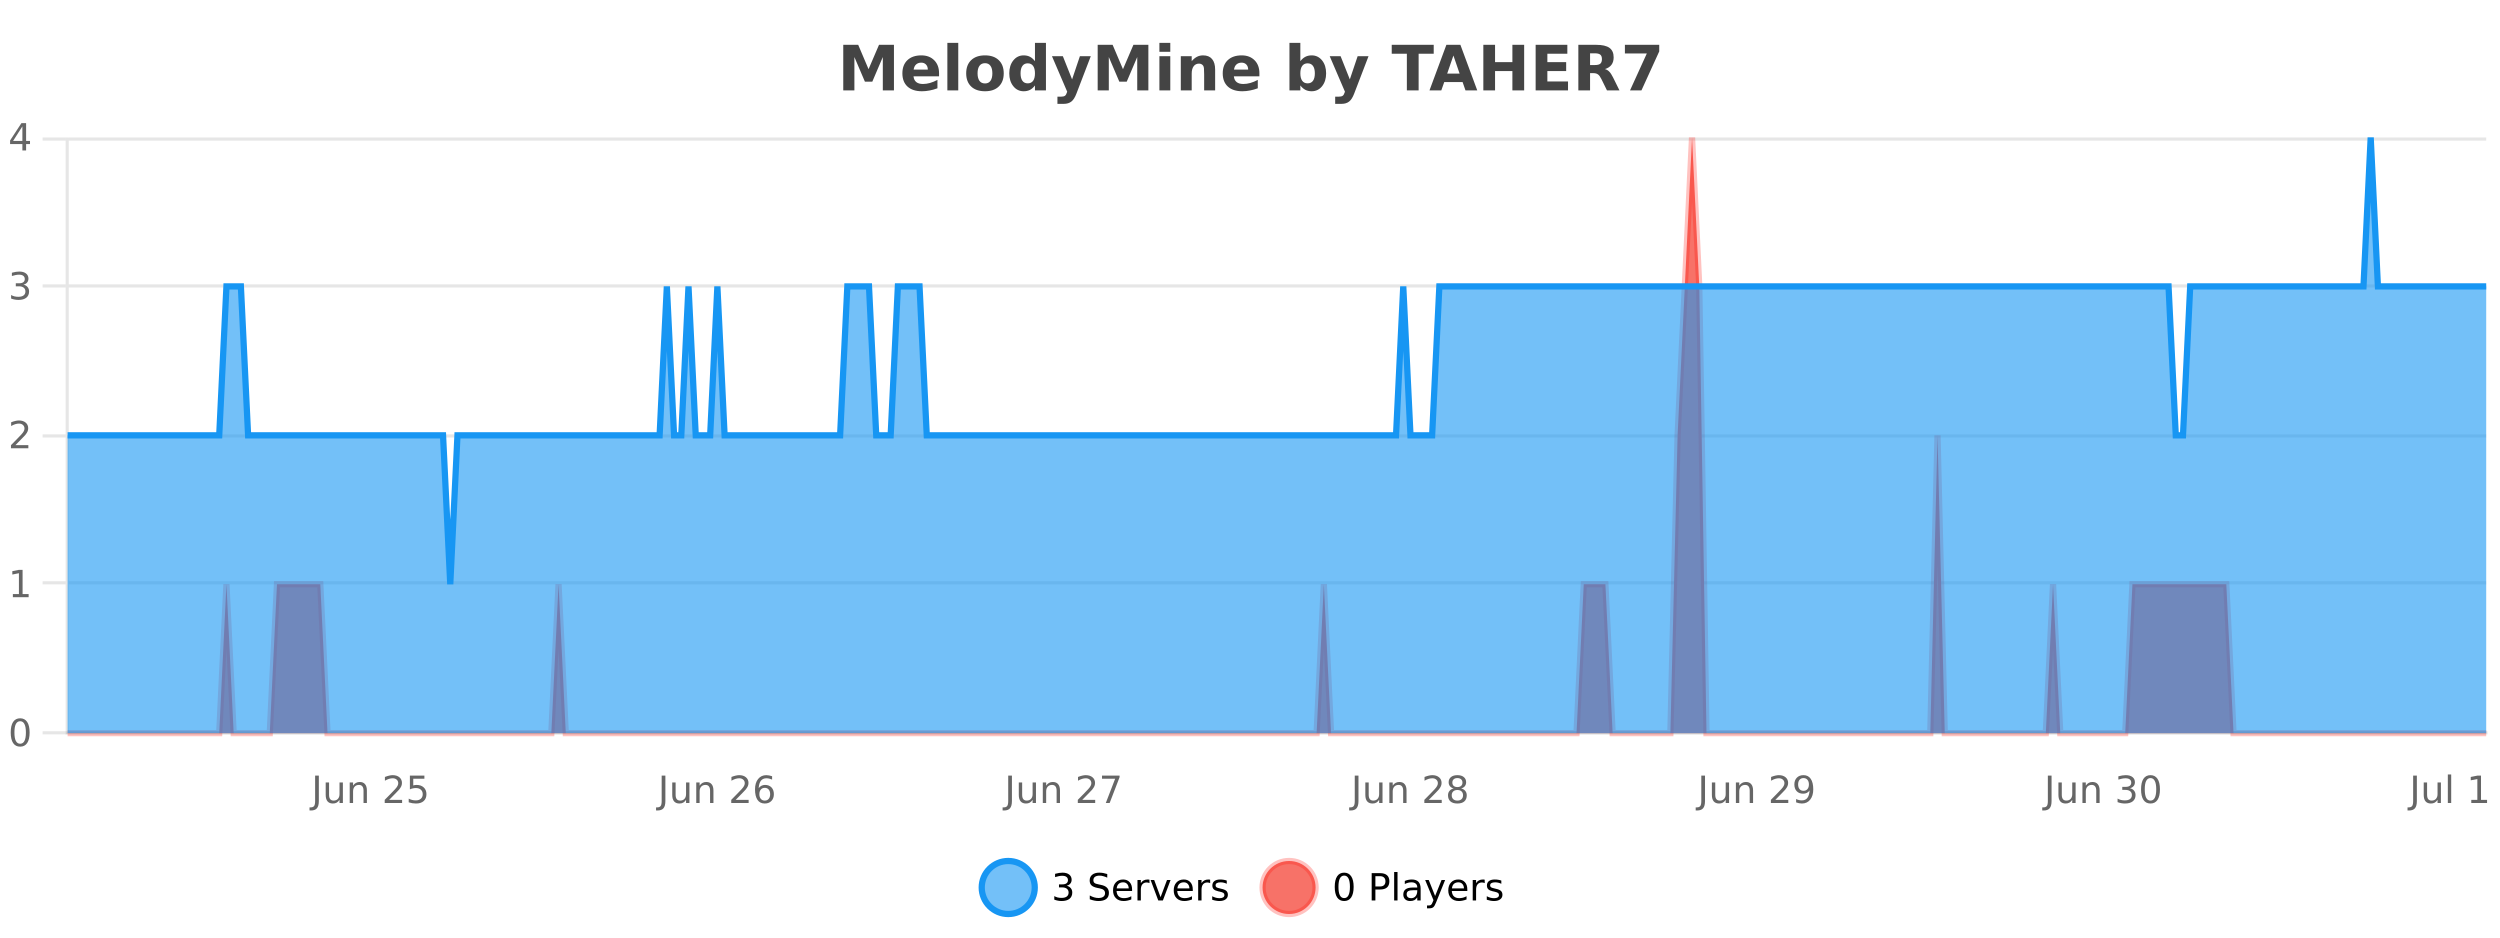 <?xml version="1.0" encoding="UTF-8"?>
<svg xmlns="http://www.w3.org/2000/svg" xmlns:xlink="http://www.w3.org/1999/xlink" width="800pt" height="300pt" viewBox="0 0 800 300" version="1.1">
<defs>
<clipPath id="clip1">
  <path d="M 285 263 L 360 263 L 360 300 L 285 300 Z M 285 263 "/>
</clipPath>
<clipPath id="clip2">
  <path d="M 375 263 L 450 263 L 450 300 L 375 300 Z M 375 263 "/>
</clipPath>
<clipPath id="clip3">
  <path d="M 21.633 44 L 795.586 44 L 795.586 234.602 L 21.633 234.602 Z M 21.633 44 "/>
</clipPath>
<clipPath id="clip4">
  <path d="M 20.633 43 L 796.586 43 L 796.586 235.602 L 20.633 235.602 Z M 20.633 43 "/>
</clipPath>
<clipPath id="clip5">
  <path d="M 21.633 44 L 795.586 44 L 795.586 234.602 L 21.633 234.602 Z M 21.633 44 "/>
</clipPath>
<clipPath id="clip6">
  <path d="M 20.633 43 L 796.586 43 L 796.586 216 L 20.633 216 Z M 20.633 43 "/>
</clipPath>
</defs>
<g id="surface1959246">
<rect x="0" y="0" width="800" height="300" style="fill:rgb(100%,100%,100%);fill-opacity:1;stroke:none;"/>
<path style="fill:none;stroke-width:1;stroke-linecap:butt;stroke-linejoin:miter;stroke:rgb(0%,0%,0%);stroke-opacity:0.098;stroke-miterlimit:10;" d="M 22 234.5 L 795.586 234.5 "/>
<path style="fill:none;stroke-width:1;stroke-linecap:butt;stroke-linejoin:miter;stroke:rgb(0%,0%,0%);stroke-opacity:0.098;stroke-miterlimit:10;" d="M 13.633 234.5 L 21 234.5 "/>
<path style="fill:none;stroke-width:1;stroke-linecap:butt;stroke-linejoin:miter;stroke:rgb(0%,0%,0%);stroke-opacity:0.098;stroke-miterlimit:10;" d="M 22 186.5 L 795.586 186.5 "/>
<path style="fill:none;stroke-width:1;stroke-linecap:butt;stroke-linejoin:miter;stroke:rgb(0%,0%,0%);stroke-opacity:0.098;stroke-miterlimit:10;" d="M 13.633 186.5 L 21 186.5 "/>
<path style="fill:none;stroke-width:1;stroke-linecap:butt;stroke-linejoin:miter;stroke:rgb(0%,0%,0%);stroke-opacity:0.098;stroke-miterlimit:10;" d="M 22 139.5 L 795.586 139.5 "/>
<path style="fill:none;stroke-width:1;stroke-linecap:butt;stroke-linejoin:miter;stroke:rgb(0%,0%,0%);stroke-opacity:0.098;stroke-miterlimit:10;" d="M 13.633 139.5 L 21 139.5 "/>
<path style="fill:none;stroke-width:1;stroke-linecap:butt;stroke-linejoin:miter;stroke:rgb(0%,0%,0%);stroke-opacity:0.098;stroke-miterlimit:10;" d="M 22 91.5 L 795.586 91.5 "/>
<path style="fill:none;stroke-width:1;stroke-linecap:butt;stroke-linejoin:miter;stroke:rgb(0%,0%,0%);stroke-opacity:0.098;stroke-miterlimit:10;" d="M 13.633 91.5 L 21 91.5 "/>
<path style="fill:none;stroke-width:1;stroke-linecap:butt;stroke-linejoin:miter;stroke:rgb(0%,0%,0%);stroke-opacity:0.098;stroke-miterlimit:10;" d="M 22 44.5 L 795.586 44.5 "/>
<path style="fill:none;stroke-width:1;stroke-linecap:butt;stroke-linejoin:miter;stroke:rgb(0%,0%,0%);stroke-opacity:0.098;stroke-miterlimit:10;" d="M 13.633 44.5 L 21 44.5 "/>
<path style=" stroke:none;fill-rule:nonzero;fill:rgb(9.02%,58.824%,95.294%);fill-opacity:0.6;" d="M 331.121 284 C 331.121 288.688 327.324 292.484 322.637 292.484 C 317.953 292.484 314.152 288.688 314.152 284 C 314.152 279.312 317.953 275.516 322.637 275.516 C 327.324 275.516 331.121 279.312 331.121 284 Z M 331.121 284 "/>
<g clip-path="url(#clip1)" clip-rule="nonzero">
<path style="fill:none;stroke-width:2;stroke-linecap:butt;stroke-linejoin:miter;stroke:rgb(9.02%,58.824%,95.294%);stroke-opacity:1;stroke-miterlimit:10;" d="M 331.121 284 C 331.121 288.688 327.324 292.484 322.637 292.484 C 317.953 292.484 314.152 288.688 314.152 284 C 314.152 279.312 317.953 275.516 322.637 275.516 C 327.324 275.516 331.121 279.312 331.121 284 Z M 331.121 284 "/>
</g>
<path style=" stroke:none;fill-rule:nonzero;fill:rgb(0%,0%,0%);fill-opacity:1;" d="M 341.328 283.438 C 341.891 283.562 342.328 283.82 342.641 284.203 C 342.961 284.578 343.125 285.047 343.125 285.609 C 343.125 286.477 342.828 287.148 342.234 287.625 C 341.641 288.094 340.797 288.328 339.703 288.328 C 339.336 288.328 338.957 288.289 338.562 288.219 C 338.176 288.148 337.781 288.039 337.375 287.891 L 337.375 286.75 C 337.695 286.938 338.051 287.086 338.438 287.188 C 338.832 287.281 339.242 287.328 339.672 287.328 C 340.41 287.328 340.973 287.184 341.359 286.891 C 341.754 286.602 341.953 286.172 341.953 285.609 C 341.953 285.102 341.77 284.699 341.406 284.406 C 341.039 284.117 340.539 283.969 339.906 283.969 L 338.875 283.969 L 338.875 283 L 339.953 283 C 340.523 283 340.969 282.887 341.281 282.656 C 341.594 282.418 341.75 282.078 341.75 281.641 C 341.75 281.195 341.586 280.852 341.266 280.609 C 340.953 280.371 340.5 280.25 339.906 280.25 C 339.57 280.25 339.219 280.289 338.844 280.359 C 338.477 280.422 338.07 280.527 337.625 280.672 L 337.625 279.625 C 338.082 279.5 338.504 279.406 338.891 279.344 C 339.285 279.281 339.656 279.25 340 279.25 C 340.906 279.25 341.617 279.453 342.141 279.859 C 342.66 280.266 342.922 280.82 342.922 281.516 C 342.922 282.008 342.781 282.418 342.5 282.75 C 342.227 283.086 341.836 283.312 341.328 283.438 Z M 354.32 279.688 L 354.32 280.844 C 353.871 280.637 353.445 280.48 353.039 280.375 C 352.641 280.262 352.262 280.203 351.898 280.203 C 351.25 280.203 350.75 280.328 350.398 280.578 C 350.055 280.828 349.883 281.188 349.883 281.656 C 349.883 282.043 349.996 282.336 350.227 282.531 C 350.453 282.73 350.898 282.887 351.555 283 L 352.258 283.156 C 353.141 283.324 353.793 283.621 354.211 284.047 C 354.637 284.465 354.852 285.027 354.852 285.734 C 354.852 286.59 354.562 287.234 353.992 287.672 C 353.43 288.109 352.594 288.328 351.492 288.328 C 351.086 288.328 350.648 288.281 350.18 288.188 C 349.711 288.094 349.227 287.953 348.727 287.766 L 348.727 286.547 C 349.203 286.82 349.672 287.023 350.133 287.156 C 350.602 287.293 351.055 287.359 351.492 287.359 C 352.168 287.359 352.688 287.23 353.055 286.969 C 353.43 286.699 353.617 286.32 353.617 285.828 C 353.617 285.402 353.48 285.07 353.211 284.828 C 352.949 284.578 352.516 284.398 351.914 284.281 L 351.195 284.141 C 350.309 283.965 349.668 283.688 349.273 283.312 C 348.887 282.938 348.695 282.418 348.695 281.75 C 348.695 280.969 348.965 280.359 349.508 279.922 C 350.047 279.477 350.797 279.25 351.758 279.25 C 352.172 279.25 352.59 279.289 353.008 279.359 C 353.434 279.434 353.871 279.543 354.32 279.688 Z M 362.266 284.609 L 362.266 285.125 L 357.297 285.125 C 357.348 285.875 357.57 286.445 357.969 286.828 C 358.375 287.215 358.93 287.406 359.641 287.406 C 360.055 287.406 360.457 287.359 360.844 287.266 C 361.238 287.164 361.629 287.008 362.016 286.797 L 362.016 287.828 C 361.617 287.984 361.219 288.105 360.812 288.188 C 360.406 288.281 359.992 288.328 359.578 288.328 C 358.535 288.328 357.707 288.027 357.094 287.422 C 356.477 286.809 356.172 285.98 356.172 284.938 C 356.172 283.867 356.461 283.016 357.047 282.391 C 357.629 281.758 358.41 281.438 359.391 281.438 C 360.273 281.438 360.973 281.727 361.484 282.297 C 362.004 282.859 362.266 283.633 362.266 284.609 Z M 361.188 284.281 C 361.176 283.699 361.008 283.23 360.688 282.875 C 360.363 282.523 359.938 282.344 359.406 282.344 C 358.801 282.344 358.316 282.516 357.953 282.859 C 357.598 283.203 357.395 283.684 357.344 284.297 Z M 367.836 282.594 C 367.711 282.531 367.574 282.484 367.43 282.453 C 367.293 282.414 367.137 282.391 366.961 282.391 C 366.355 282.391 365.887 282.59 365.555 282.984 C 365.23 283.383 365.07 283.953 365.07 284.703 L 365.07 288.156 L 363.992 288.156 L 363.992 281.594 L 365.07 281.594 L 365.07 282.609 C 365.297 282.215 365.594 281.922 365.961 281.734 C 366.324 281.539 366.766 281.438 367.289 281.438 C 367.359 281.438 367.438 281.445 367.523 281.453 C 367.617 281.465 367.715 281.48 367.82 281.5 Z M 368.195 281.594 L 369.336 281.594 L 371.383 287.094 L 373.445 281.594 L 374.586 281.594 L 372.117 288.156 L 370.648 288.156 Z M 381.688 284.609 L 381.688 285.125 L 376.719 285.125 C 376.77 285.875 376.992 286.445 377.391 286.828 C 377.797 287.215 378.352 287.406 379.062 287.406 C 379.477 287.406 379.879 287.359 380.266 287.266 C 380.66 287.164 381.051 287.008 381.438 286.797 L 381.438 287.828 C 381.039 287.984 380.641 288.105 380.234 288.188 C 379.828 288.281 379.414 288.328 379 288.328 C 377.957 288.328 377.129 288.027 376.516 287.422 C 375.898 286.809 375.594 285.98 375.594 284.938 C 375.594 283.867 375.883 283.016 376.469 282.391 C 377.051 281.758 377.832 281.438 378.812 281.438 C 379.695 281.438 380.395 281.727 380.906 282.297 C 381.426 282.859 381.688 283.633 381.688 284.609 Z M 380.609 284.281 C 380.598 283.699 380.43 283.23 380.109 282.875 C 379.785 282.523 379.359 282.344 378.828 282.344 C 378.223 282.344 377.738 282.516 377.375 282.859 C 377.02 283.203 376.816 283.684 376.766 284.297 Z M 387.258 282.594 C 387.133 282.531 386.996 282.484 386.852 282.453 C 386.715 282.414 386.559 282.391 386.383 282.391 C 385.777 282.391 385.309 282.59 384.977 282.984 C 384.652 283.383 384.492 283.953 384.492 284.703 L 384.492 288.156 L 383.414 288.156 L 383.414 281.594 L 384.492 281.594 L 384.492 282.609 C 384.719 282.215 385.016 281.922 385.383 281.734 C 385.746 281.539 386.188 281.438 386.711 281.438 C 386.781 281.438 386.859 281.445 386.945 281.453 C 387.039 281.465 387.137 281.48 387.242 281.5 Z M 392.562 281.781 L 392.562 282.812 C 392.258 282.656 391.941 282.543 391.609 282.469 C 391.285 282.387 390.945 282.344 390.594 282.344 C 390.062 282.344 389.66 282.43 389.391 282.594 C 389.117 282.75 388.984 282.996 388.984 283.328 C 388.984 283.578 389.078 283.777 389.266 283.922 C 389.461 284.059 389.852 284.188 390.438 284.312 L 390.797 284.406 C 391.566 284.562 392.113 284.793 392.438 285.094 C 392.758 285.398 392.922 285.812 392.922 286.344 C 392.922 286.961 392.676 287.445 392.188 287.797 C 391.707 288.152 391.047 288.328 390.203 288.328 C 389.848 288.328 389.477 288.289 389.094 288.219 C 388.719 288.156 388.32 288.059 387.906 287.922 L 387.906 286.797 C 388.301 287.008 388.691 287.164 389.078 287.266 C 389.461 287.371 389.848 287.422 390.234 287.422 C 390.734 287.422 391.117 287.34 391.391 287.172 C 391.672 286.996 391.812 286.746 391.812 286.422 C 391.812 286.133 391.711 285.906 391.516 285.75 C 391.316 285.594 390.883 285.445 390.219 285.297 L 389.844 285.219 C 389.176 285.074 388.691 284.855 388.391 284.562 C 388.098 284.273 387.953 283.875 387.953 283.375 C 387.953 282.75 388.172 282.273 388.609 281.938 C 389.047 281.605 389.664 281.438 390.469 281.438 C 390.863 281.438 391.238 281.469 391.594 281.531 C 391.945 281.586 392.27 281.668 392.562 281.781 Z M 332.637 277.016 "/>
<path style=" stroke:none;fill-rule:nonzero;fill:rgb(96.863%,44.706%,40.784%);fill-opacity:1;" d="M 420.988 284 C 420.988 288.688 417.191 292.484 412.504 292.484 C 407.82 292.484 404.02 288.688 404.02 284 C 404.02 279.312 407.82 275.516 412.504 275.516 C 417.191 275.516 420.988 279.312 420.988 284 Z M 420.988 284 "/>
<g clip-path="url(#clip2)" clip-rule="nonzero">
<path style="fill:none;stroke-width:2;stroke-linecap:butt;stroke-linejoin:miter;stroke:rgb(100%,4.706%,0%);stroke-opacity:0.247;stroke-miterlimit:10;" d="M 420.988 284 C 420.988 288.688 417.191 292.484 412.504 292.484 C 407.82 292.484 404.02 288.688 404.02 284 C 404.02 279.312 407.82 275.516 412.504 275.516 C 417.191 275.516 420.988 279.312 420.988 284 Z M 420.988 284 "/>
</g>
<path style=" stroke:none;fill-rule:nonzero;fill:rgb(0%,0%,0%);fill-opacity:1;" d="M 430.133 280.188 C 429.527 280.188 429.07 280.492 428.758 281.094 C 428.453 281.688 428.305 282.59 428.305 283.797 C 428.305 284.996 428.453 285.898 428.758 286.5 C 429.07 287.094 429.527 287.391 430.133 287.391 C 430.746 287.391 431.203 287.094 431.508 286.5 C 431.82 285.898 431.977 284.996 431.977 283.797 C 431.977 282.59 431.82 281.688 431.508 281.094 C 431.203 280.492 430.746 280.188 430.133 280.188 Z M 430.133 279.25 C 431.109 279.25 431.859 279.641 432.383 280.422 C 432.902 281.195 433.164 282.32 433.164 283.797 C 433.164 285.266 432.902 286.391 432.383 287.172 C 431.859 287.945 431.109 288.328 430.133 288.328 C 429.152 288.328 428.402 287.945 427.883 287.172 C 427.371 286.391 427.117 285.266 427.117 283.797 C 427.117 282.32 427.371 281.195 427.883 280.422 C 428.402 279.641 429.152 279.25 430.133 279.25 Z M 440.125 280.375 L 440.125 283.672 L 441.609 283.672 C 442.16 283.672 442.586 283.531 442.891 283.25 C 443.191 282.961 443.344 282.547 443.344 282.016 C 443.344 281.496 443.191 281.094 442.891 280.812 C 442.586 280.523 442.16 280.375 441.609 280.375 Z M 438.938 279.406 L 441.609 279.406 C 442.598 279.406 443.344 279.633 443.844 280.078 C 444.344 280.516 444.594 281.164 444.594 282.016 C 444.594 282.883 444.344 283.539 443.844 283.984 C 443.344 284.422 442.598 284.641 441.609 284.641 L 440.125 284.641 L 440.125 288.156 L 438.938 288.156 Z M 446.129 279.031 L 447.207 279.031 L 447.207 288.156 L 446.129 288.156 Z M 452.445 284.859 C 451.578 284.859 450.977 284.961 450.633 285.156 C 450.297 285.355 450.133 285.695 450.133 286.172 C 450.133 286.559 450.258 286.867 450.508 287.094 C 450.766 287.312 451.109 287.422 451.539 287.422 C 452.141 287.422 452.621 287.215 452.977 286.797 C 453.34 286.371 453.523 285.805 453.523 285.094 L 453.523 284.859 Z M 454.602 284.406 L 454.602 288.156 L 453.523 288.156 L 453.523 287.156 C 453.273 287.555 452.965 287.852 452.602 288.047 C 452.234 288.234 451.789 288.328 451.258 288.328 C 450.578 288.328 450.043 288.141 449.648 287.766 C 449.25 287.383 449.055 286.875 449.055 286.25 C 449.055 285.512 449.297 284.953 449.789 284.578 C 450.289 284.203 451.027 284.016 452.008 284.016 L 453.523 284.016 L 453.523 283.906 C 453.523 283.406 453.355 283.023 453.023 282.75 C 452.699 282.48 452.246 282.344 451.664 282.344 C 451.289 282.344 450.918 282.391 450.555 282.484 C 450.199 282.578 449.859 282.715 449.539 282.891 L 449.539 281.891 C 449.934 281.734 450.312 281.621 450.68 281.547 C 451.055 281.477 451.418 281.438 451.773 281.438 C 452.719 281.438 453.43 281.684 453.898 282.172 C 454.367 282.664 454.602 283.406 454.602 284.406 Z M 459.551 288.766 C 459.246 289.547 458.949 290.055 458.66 290.297 C 458.367 290.535 457.98 290.656 457.504 290.656 L 456.645 290.656 L 456.645 289.75 L 457.27 289.75 C 457.57 289.75 457.801 289.676 457.957 289.531 C 458.121 289.395 458.305 289.066 458.504 288.547 L 458.707 288.047 L 456.051 281.594 L 457.191 281.594 L 459.238 286.719 L 461.301 281.594 L 462.441 281.594 Z M 469.543 284.609 L 469.543 285.125 L 464.574 285.125 C 464.625 285.875 464.848 286.445 465.246 286.828 C 465.652 287.215 466.207 287.406 466.918 287.406 C 467.332 287.406 467.734 287.359 468.121 287.266 C 468.516 287.164 468.906 287.008 469.293 286.797 L 469.293 287.828 C 468.895 287.984 468.496 288.105 468.09 288.188 C 467.684 288.281 467.27 288.328 466.855 288.328 C 465.812 288.328 464.984 288.027 464.371 287.422 C 463.754 286.809 463.449 285.98 463.449 284.938 C 463.449 283.867 463.738 283.016 464.324 282.391 C 464.906 281.758 465.688 281.438 466.668 281.438 C 467.551 281.438 468.25 281.727 468.762 282.297 C 469.281 282.859 469.543 283.633 469.543 284.609 Z M 468.465 284.281 C 468.453 283.699 468.285 283.23 467.965 282.875 C 467.641 282.523 467.215 282.344 466.684 282.344 C 466.078 282.344 465.594 282.516 465.23 282.859 C 464.875 283.203 464.672 283.684 464.621 284.297 Z M 475.113 282.594 C 474.988 282.531 474.852 282.484 474.707 282.453 C 474.57 282.414 474.414 282.391 474.238 282.391 C 473.633 282.391 473.164 282.59 472.832 282.984 C 472.508 283.383 472.348 283.953 472.348 284.703 L 472.348 288.156 L 471.27 288.156 L 471.27 281.594 L 472.348 281.594 L 472.348 282.609 C 472.574 282.215 472.871 281.922 473.238 281.734 C 473.602 281.539 474.043 281.438 474.566 281.438 C 474.637 281.438 474.715 281.445 474.801 281.453 C 474.895 281.465 474.992 281.48 475.098 281.5 Z M 480.422 281.781 L 480.422 282.812 C 480.117 282.656 479.801 282.543 479.469 282.469 C 479.145 282.387 478.805 282.344 478.453 282.344 C 477.922 282.344 477.52 282.43 477.25 282.594 C 476.977 282.75 476.844 282.996 476.844 283.328 C 476.844 283.578 476.938 283.777 477.125 283.922 C 477.32 284.059 477.711 284.188 478.297 284.312 L 478.656 284.406 C 479.426 284.562 479.973 284.793 480.297 285.094 C 480.617 285.398 480.781 285.812 480.781 286.344 C 480.781 286.961 480.535 287.445 480.047 287.797 C 479.566 288.152 478.906 288.328 478.062 288.328 C 477.707 288.328 477.336 288.289 476.953 288.219 C 476.578 288.156 476.18 288.059 475.766 287.922 L 475.766 286.797 C 476.16 287.008 476.551 287.164 476.938 287.266 C 477.32 287.371 477.707 287.422 478.094 287.422 C 478.594 287.422 478.977 287.34 479.25 287.172 C 479.531 286.996 479.672 286.746 479.672 286.422 C 479.672 286.133 479.57 285.906 479.375 285.75 C 479.176 285.594 478.742 285.445 478.078 285.297 L 477.703 285.219 C 477.035 285.074 476.551 284.855 476.25 284.562 C 475.957 284.273 475.812 283.875 475.812 283.375 C 475.812 282.75 476.031 282.273 476.469 281.938 C 476.906 281.605 477.523 281.438 478.328 281.438 C 478.723 281.438 479.098 281.469 479.453 281.531 C 479.805 281.586 480.129 281.668 480.422 281.781 Z M 422.504 277.016 "/>
<path style=" stroke:none;fill-rule:nonzero;fill:rgb(26.667%,26.667%,26.667%);fill-opacity:1;" d="M 269.844 14.344 L 274.625 14.344 L 277.938 22.141 L 281.281 14.344 L 286.062 14.344 L 286.062 28.922 L 282.5 28.922 L 282.5 18.25 L 279.141 26.125 L 276.766 26.125 L 273.406 18.25 L 273.406 28.922 L 269.844 28.922 Z M 300.496 23.422 L 300.496 24.422 L 292.324 24.422 C 292.406 25.246 292.703 25.859 293.215 26.266 C 293.723 26.672 294.434 26.875 295.34 26.875 C 296.078 26.875 296.832 26.766 297.605 26.547 C 298.375 26.328 299.168 26 299.98 25.562 L 299.98 28.25 C 299.156 28.562 298.328 28.797 297.496 28.953 C 296.672 29.117 295.848 29.203 295.027 29.203 C 293.047 29.203 291.504 28.703 290.402 27.703 C 289.309 26.695 288.762 25.281 288.762 23.469 C 288.762 21.68 289.297 20.273 290.371 19.25 C 291.453 18.23 292.938 17.719 294.824 17.719 C 296.543 17.719 297.918 18.242 298.949 19.281 C 299.98 20.312 300.496 21.695 300.496 23.422 Z M 296.902 22.266 C 296.902 21.602 296.707 21.062 296.324 20.656 C 295.938 20.25 295.434 20.047 294.809 20.047 C 294.129 20.047 293.578 20.242 293.152 20.625 C 292.734 21 292.473 21.547 292.371 22.266 Z M 303.156 13.719 L 306.641 13.719 L 306.641 28.922 L 303.156 28.922 Z M 315.211 20.219 C 314.43 20.219 313.836 20.5 313.43 21.062 C 313.023 21.617 312.82 22.418 312.82 23.469 C 312.82 24.512 313.023 25.312 313.43 25.875 C 313.836 26.43 314.43 26.703 315.211 26.703 C 315.969 26.703 316.547 26.43 316.945 25.875 C 317.352 25.312 317.555 24.512 317.555 23.469 C 317.555 22.418 317.352 21.617 316.945 21.062 C 316.547 20.5 315.969 20.219 315.211 20.219 Z M 315.211 17.719 C 317.086 17.719 318.547 18.23 319.602 19.25 C 320.664 20.262 321.195 21.668 321.195 23.469 C 321.195 25.262 320.664 26.668 319.602 27.688 C 318.547 28.699 317.086 29.203 315.211 29.203 C 313.312 29.203 311.836 28.699 310.773 27.688 C 309.711 26.668 309.18 25.262 309.18 23.469 C 309.18 21.668 309.711 20.262 310.773 19.25 C 311.836 18.23 313.312 17.719 315.211 17.719 Z M 331.188 19.578 L 331.188 13.719 L 334.703 13.719 L 334.703 28.922 L 331.188 28.922 L 331.188 27.344 C 330.707 27.992 330.176 28.465 329.594 28.766 C 329.008 29.055 328.336 29.203 327.578 29.203 C 326.234 29.203 325.129 28.668 324.266 27.594 C 323.398 26.523 322.969 25.148 322.969 23.469 C 322.969 21.781 323.398 20.402 324.266 19.328 C 325.129 18.258 326.234 17.719 327.578 17.719 C 328.336 17.719 329.008 17.871 329.594 18.172 C 330.176 18.477 330.707 18.945 331.188 19.578 Z M 328.875 26.672 C 329.625 26.672 330.195 26.402 330.594 25.859 C 330.988 25.309 331.188 24.512 331.188 23.469 C 331.188 22.43 330.988 21.637 330.594 21.094 C 330.195 20.543 329.625 20.266 328.875 20.266 C 328.133 20.266 327.566 20.543 327.172 21.094 C 326.773 21.637 326.578 22.43 326.578 23.469 C 326.578 24.512 326.773 25.309 327.172 25.859 C 327.566 26.402 328.133 26.672 328.875 26.672 Z M 336.629 17.984 L 340.113 17.984 L 343.066 25.406 L 345.566 17.984 L 349.051 17.984 L 344.457 29.953 C 343.996 31.172 343.457 32.02 342.832 32.5 C 342.215 32.988 341.41 33.234 340.41 33.234 L 338.379 33.234 L 338.379 30.938 L 339.473 30.938 C 340.066 30.938 340.496 30.844 340.77 30.656 C 341.039 30.469 341.246 30.129 341.395 29.641 L 341.504 29.344 Z M 351.258 14.344 L 356.039 14.344 L 359.352 22.141 L 362.695 14.344 L 367.477 14.344 L 367.477 28.922 L 363.914 28.922 L 363.914 18.25 L 360.555 26.125 L 358.18 26.125 L 354.82 18.25 L 354.82 28.922 L 351.258 28.922 Z M 371.008 17.984 L 374.492 17.984 L 374.492 28.922 L 371.008 28.922 Z M 371.008 13.719 L 374.492 13.719 L 374.492 16.578 L 371.008 16.578 Z M 388.844 22.266 L 388.844 28.922 L 385.328 28.922 L 385.328 23.828 C 385.328 22.883 385.305 22.23 385.266 21.875 C 385.223 21.512 385.148 21.246 385.047 21.078 C 384.91 20.852 384.723 20.672 384.484 20.547 C 384.254 20.422 383.988 20.359 383.688 20.359 C 382.957 20.359 382.383 20.641 381.969 21.203 C 381.551 21.766 381.344 22.547 381.344 23.547 L 381.344 28.922 L 377.859 28.922 L 377.859 17.984 L 381.344 17.984 L 381.344 19.578 C 381.875 18.945 382.438 18.477 383.031 18.172 C 383.625 17.871 384.273 17.719 384.984 17.719 C 386.254 17.719 387.211 18.109 387.859 18.891 C 388.516 19.664 388.844 20.789 388.844 22.266 Z M 403.008 23.422 L 403.008 24.422 L 394.836 24.422 C 394.918 25.246 395.215 25.859 395.727 26.266 C 396.234 26.672 396.945 26.875 397.852 26.875 C 398.59 26.875 399.344 26.766 400.117 26.547 C 400.887 26.328 401.68 26 402.492 25.562 L 402.492 28.25 C 401.668 28.562 400.84 28.797 400.008 28.953 C 399.184 29.117 398.359 29.203 397.539 29.203 C 395.559 29.203 394.016 28.703 392.914 27.703 C 391.82 26.695 391.273 25.281 391.273 23.469 C 391.273 21.68 391.809 20.273 392.883 19.25 C 393.965 18.23 395.449 17.719 397.336 17.719 C 399.055 17.719 400.43 18.242 401.461 19.281 C 402.492 20.312 403.008 21.695 403.008 23.422 Z M 399.414 22.266 C 399.414 21.602 399.219 21.062 398.836 20.656 C 398.449 20.25 397.945 20.047 397.32 20.047 C 396.641 20.047 396.09 20.242 395.664 20.625 C 395.246 21 394.984 21.547 394.883 22.266 Z M 418.438 26.672 C 419.188 26.672 419.758 26.402 420.156 25.859 C 420.551 25.309 420.75 24.512 420.75 23.469 C 420.75 22.43 420.551 21.637 420.156 21.094 C 419.758 20.543 419.188 20.266 418.438 20.266 C 417.688 20.266 417.109 20.543 416.703 21.094 C 416.305 21.637 416.109 22.43 416.109 23.469 C 416.109 24.5 416.305 25.293 416.703 25.844 C 417.109 26.398 417.688 26.672 418.438 26.672 Z M 416.109 19.578 C 416.598 18.945 417.133 18.477 417.719 18.172 C 418.301 17.871 418.973 17.719 419.734 17.719 C 421.086 17.719 422.195 18.258 423.062 19.328 C 423.926 20.402 424.359 21.781 424.359 23.469 C 424.359 25.148 423.926 26.523 423.062 27.594 C 422.195 28.668 421.086 29.203 419.734 29.203 C 418.973 29.203 418.301 29.051 417.719 28.75 C 417.133 28.449 416.598 27.98 416.109 27.344 L 416.109 28.922 L 412.625 28.922 L 412.625 13.719 L 416.109 13.719 Z M 425.508 17.984 L 428.992 17.984 L 431.945 25.406 L 434.445 17.984 L 437.93 17.984 L 433.336 29.953 C 432.875 31.172 432.336 32.02 431.711 32.5 C 431.094 32.988 430.289 33.234 429.289 33.234 L 427.258 33.234 L 427.258 30.938 L 428.352 30.938 C 428.945 30.938 429.375 30.844 429.648 30.656 C 429.918 30.469 430.125 30.129 430.273 29.641 L 430.383 29.344 Z M 445.352 14.344 L 458.789 14.344 L 458.789 17.188 L 453.961 17.188 L 453.961 28.922 L 450.195 28.922 L 450.195 17.188 L 445.352 17.188 Z M 468.031 26.266 L 462.156 26.266 L 461.219 28.922 L 457.438 28.922 L 462.844 14.344 L 467.328 14.344 L 472.719 28.922 L 468.953 28.922 Z M 463.094 23.562 L 467.078 23.562 L 465.094 17.766 Z M 474.668 14.344 L 478.418 14.344 L 478.418 19.891 L 483.965 19.891 L 483.965 14.344 L 487.73 14.344 L 487.73 28.922 L 483.965 28.922 L 483.965 22.734 L 478.418 22.734 L 478.418 28.922 L 474.668 28.922 Z M 491.406 14.344 L 501.547 14.344 L 501.547 17.188 L 495.156 17.188 L 495.156 19.891 L 501.172 19.891 L 501.172 22.734 L 495.156 22.734 L 495.156 26.078 L 501.766 26.078 L 501.766 28.922 L 491.406 28.922 Z M 510.398 20.812 C 511.188 20.812 511.758 20.668 512.102 20.375 C 512.445 20.074 512.617 19.59 512.617 18.922 C 512.617 18.258 512.445 17.781 512.102 17.5 C 511.758 17.211 511.188 17.062 510.398 17.062 L 508.82 17.062 L 508.82 20.812 Z M 508.82 23.406 L 508.82 28.922 L 505.07 28.922 L 505.07 14.344 L 510.805 14.344 C 512.719 14.344 514.125 14.668 515.023 15.312 C 515.918 15.961 516.367 16.977 516.367 18.359 C 516.367 19.328 516.133 20.125 515.664 20.75 C 515.203 21.367 514.508 21.82 513.57 22.109 C 514.078 22.227 514.539 22.492 514.945 22.906 C 515.352 23.312 515.762 23.938 516.18 24.781 L 518.227 28.922 L 514.227 28.922 L 512.445 25.297 C 512.09 24.57 511.727 24.074 511.352 23.812 C 510.984 23.543 510.496 23.406 509.883 23.406 Z M 519.969 14.344 L 530.953 14.344 L 530.953 16.453 L 525.266 28.922 L 521.609 28.922 L 526.984 17.109 L 519.969 17.109 Z M 268 10.359 "/>
<path style="fill:none;stroke-width:1;stroke-linecap:butt;stroke-linejoin:miter;stroke:rgb(0%,0%,0%);stroke-opacity:0.098;stroke-miterlimit:10;" d="M 21 234.5 L 796 234.5 "/>
<path style=" stroke:none;fill-rule:nonzero;fill:rgb(40%,40%,40%);fill-opacity:1;" d="M 100.84 248.203 L 102.027 248.203 L 102.027 256.344 C 102.027 257.395 101.824 258.16 101.418 258.641 C 101.02 259.117 100.379 259.359 99.496 259.359 L 99.043 259.359 L 99.043 258.359 L 99.418 258.359 C 99.938 258.359 100.301 258.211 100.512 257.922 C 100.73 257.629 100.84 257.102 100.84 256.344 Z M 104.223 254.359 L 104.223 250.391 L 105.301 250.391 L 105.301 254.328 C 105.301 254.945 105.418 255.406 105.66 255.719 C 105.91 256.031 106.273 256.188 106.754 256.188 C 107.336 256.188 107.793 256.008 108.129 255.641 C 108.473 255.266 108.645 254.758 108.645 254.109 L 108.645 250.391 L 109.723 250.391 L 109.723 256.953 L 108.645 256.953 L 108.645 255.938 C 108.383 256.344 108.082 256.648 107.738 256.844 C 107.395 257.031 106.992 257.125 106.535 257.125 C 105.773 257.125 105.195 256.891 104.801 256.422 C 104.414 255.953 104.223 255.266 104.223 254.359 Z M 106.941 250.234 Z M 117.406 252.984 L 117.406 256.953 L 116.328 256.953 L 116.328 253.031 C 116.328 252.406 116.203 251.945 115.953 251.641 C 115.711 251.328 115.352 251.172 114.875 251.172 C 114.289 251.172 113.828 251.359 113.484 251.734 C 113.148 252.102 112.984 252.605 112.984 253.25 L 112.984 256.953 L 111.906 256.953 L 111.906 250.391 L 112.984 250.391 L 112.984 251.406 C 113.242 251.012 113.547 250.719 113.891 250.531 C 114.242 250.336 114.648 250.234 115.109 250.234 C 115.859 250.234 116.426 250.469 116.812 250.938 C 117.207 251.398 117.406 252.078 117.406 252.984 Z M 124.531 255.953 L 128.672 255.953 L 128.672 256.953 L 123.109 256.953 L 123.109 255.953 C 123.555 255.496 124.164 254.875 124.938 254.094 C 125.719 253.305 126.207 252.793 126.406 252.562 C 126.789 252.148 127.055 251.793 127.203 251.5 C 127.359 251.199 127.438 250.906 127.438 250.625 C 127.438 250.156 127.27 249.777 126.938 249.484 C 126.613 249.195 126.191 249.047 125.672 249.047 C 125.297 249.047 124.898 249.109 124.484 249.234 C 124.078 249.359 123.641 249.559 123.172 249.828 L 123.172 248.625 C 123.648 248.438 124.094 248.297 124.5 248.203 C 124.914 248.102 125.297 248.047 125.641 248.047 C 126.547 248.047 127.27 248.277 127.812 248.734 C 128.352 249.184 128.625 249.789 128.625 250.547 C 128.625 250.902 128.555 251.242 128.422 251.562 C 128.285 251.887 128.039 252.266 127.688 252.703 C 127.582 252.82 127.27 253.148 126.75 253.688 C 126.227 254.23 125.488 254.984 124.531 255.953 Z M 131.164 248.203 L 135.805 248.203 L 135.805 249.203 L 132.242 249.203 L 132.242 251.344 C 132.418 251.281 132.59 251.242 132.758 251.219 C 132.934 251.188 133.105 251.172 133.273 251.172 C 134.25 251.172 135.027 251.445 135.602 251.984 C 136.172 252.516 136.461 253.234 136.461 254.141 C 136.461 255.09 136.164 255.824 135.57 256.344 C 134.984 256.867 134.164 257.125 133.102 257.125 C 132.727 257.125 132.344 257.094 131.961 257.031 C 131.586 256.969 131.195 256.875 130.789 256.75 L 130.789 255.562 C 131.141 255.75 131.508 255.891 131.883 255.984 C 132.258 256.078 132.652 256.125 133.07 256.125 C 133.746 256.125 134.281 255.949 134.68 255.594 C 135.074 255.242 135.273 254.758 135.273 254.141 C 135.273 253.539 135.074 253.059 134.68 252.703 C 134.281 252.352 133.746 252.172 133.07 252.172 C 132.758 252.172 132.438 252.211 132.117 252.281 C 131.805 252.344 131.484 252.449 131.164 252.594 Z M 99.668 245.816 "/>
<path style=" stroke:none;fill-rule:nonzero;fill:rgb(40%,40%,40%);fill-opacity:1;" d="M 211.734 248.203 L 212.922 248.203 L 212.922 256.344 C 212.922 257.395 212.719 258.16 212.312 258.641 C 211.914 259.117 211.273 259.359 210.391 259.359 L 209.938 259.359 L 209.938 258.359 L 210.312 258.359 C 210.832 258.359 211.195 258.211 211.406 257.922 C 211.625 257.629 211.734 257.102 211.734 256.344 Z M 215.117 254.359 L 215.117 250.391 L 216.195 250.391 L 216.195 254.328 C 216.195 254.945 216.312 255.406 216.555 255.719 C 216.805 256.031 217.168 256.188 217.648 256.188 C 218.23 256.188 218.688 256.008 219.023 255.641 C 219.367 255.266 219.539 254.758 219.539 254.109 L 219.539 250.391 L 220.617 250.391 L 220.617 256.953 L 219.539 256.953 L 219.539 255.938 C 219.277 256.344 218.977 256.648 218.633 256.844 C 218.289 257.031 217.887 257.125 217.43 257.125 C 216.668 257.125 216.09 256.891 215.695 256.422 C 215.309 255.953 215.117 255.266 215.117 254.359 Z M 217.836 250.234 Z M 228.301 252.984 L 228.301 256.953 L 227.223 256.953 L 227.223 253.031 C 227.223 252.406 227.098 251.945 226.848 251.641 C 226.605 251.328 226.246 251.172 225.77 251.172 C 225.184 251.172 224.723 251.359 224.379 251.734 C 224.043 252.102 223.879 252.605 223.879 253.25 L 223.879 256.953 L 222.801 256.953 L 222.801 250.391 L 223.879 250.391 L 223.879 251.406 C 224.137 251.012 224.441 250.719 224.785 250.531 C 225.137 250.336 225.543 250.234 226.004 250.234 C 226.754 250.234 227.32 250.469 227.707 250.938 C 228.102 251.398 228.301 252.078 228.301 252.984 Z M 235.422 255.953 L 239.562 255.953 L 239.562 256.953 L 234 256.953 L 234 255.953 C 234.445 255.496 235.055 254.875 235.828 254.094 C 236.609 253.305 237.098 252.793 237.297 252.562 C 237.68 252.148 237.945 251.793 238.094 251.5 C 238.25 251.199 238.328 250.906 238.328 250.625 C 238.328 250.156 238.16 249.777 237.828 249.484 C 237.504 249.195 237.082 249.047 236.562 249.047 C 236.188 249.047 235.789 249.109 235.375 249.234 C 234.969 249.359 234.531 249.559 234.062 249.828 L 234.062 248.625 C 234.539 248.438 234.984 248.297 235.391 248.203 C 235.805 248.102 236.188 248.047 236.531 248.047 C 237.438 248.047 238.16 248.277 238.703 248.734 C 239.242 249.184 239.516 249.789 239.516 250.547 C 239.516 250.902 239.445 251.242 239.312 251.562 C 239.176 251.887 238.93 252.266 238.578 252.703 C 238.473 252.82 238.16 253.148 237.641 253.688 C 237.117 254.23 236.379 254.984 235.422 255.953 Z M 244.73 252.109 C 244.199 252.109 243.777 252.293 243.465 252.656 C 243.152 253.023 242.996 253.516 242.996 254.141 C 242.996 254.777 243.152 255.277 243.465 255.641 C 243.777 256.008 244.199 256.188 244.73 256.188 C 245.262 256.188 245.676 256.008 245.98 255.641 C 246.293 255.277 246.449 254.777 246.449 254.141 C 246.449 253.516 246.293 253.023 245.98 252.656 C 245.676 252.293 245.262 252.109 244.73 252.109 Z M 247.074 248.391 L 247.074 249.469 C 246.77 249.336 246.469 249.23 246.168 249.156 C 245.863 249.086 245.566 249.047 245.277 249.047 C 244.496 249.047 243.895 249.312 243.48 249.844 C 243.074 250.367 242.84 251.156 242.777 252.219 C 243.004 251.887 243.293 251.633 243.637 251.453 C 243.988 251.266 244.375 251.172 244.793 251.172 C 245.668 251.172 246.359 251.438 246.871 251.969 C 247.379 252.5 247.637 253.227 247.637 254.141 C 247.637 255.047 247.371 255.773 246.84 256.312 C 246.309 256.855 245.605 257.125 244.73 257.125 C 243.707 257.125 242.934 256.742 242.402 255.969 C 241.871 255.188 241.605 254.062 241.605 252.594 C 241.605 251.211 241.934 250.105 242.59 249.281 C 243.246 248.461 244.125 248.047 245.23 248.047 C 245.52 248.047 245.816 248.078 246.121 248.141 C 246.422 248.195 246.738 248.277 247.074 248.391 Z M 210.562 245.816 "/>
<path style=" stroke:none;fill-rule:nonzero;fill:rgb(40%,40%,40%);fill-opacity:1;" d="M 322.629 248.203 L 323.816 248.203 L 323.816 256.344 C 323.816 257.395 323.613 258.16 323.207 258.641 C 322.809 259.117 322.168 259.359 321.285 259.359 L 320.832 259.359 L 320.832 258.359 L 321.207 258.359 C 321.727 258.359 322.09 258.211 322.301 257.922 C 322.52 257.629 322.629 257.102 322.629 256.344 Z M 326.012 254.359 L 326.012 250.391 L 327.09 250.391 L 327.09 254.328 C 327.09 254.945 327.207 255.406 327.449 255.719 C 327.699 256.031 328.062 256.188 328.543 256.188 C 329.125 256.188 329.582 256.008 329.918 255.641 C 330.262 255.266 330.434 254.758 330.434 254.109 L 330.434 250.391 L 331.512 250.391 L 331.512 256.953 L 330.434 256.953 L 330.434 255.938 C 330.172 256.344 329.871 256.648 329.527 256.844 C 329.184 257.031 328.781 257.125 328.324 257.125 C 327.562 257.125 326.984 256.891 326.59 256.422 C 326.203 255.953 326.012 255.266 326.012 254.359 Z M 328.73 250.234 Z M 339.195 252.984 L 339.195 256.953 L 338.117 256.953 L 338.117 253.031 C 338.117 252.406 337.992 251.945 337.742 251.641 C 337.5 251.328 337.141 251.172 336.664 251.172 C 336.078 251.172 335.617 251.359 335.273 251.734 C 334.938 252.102 334.773 252.605 334.773 253.25 L 334.773 256.953 L 333.695 256.953 L 333.695 250.391 L 334.773 250.391 L 334.773 251.406 C 335.031 251.012 335.336 250.719 335.68 250.531 C 336.031 250.336 336.438 250.234 336.898 250.234 C 337.648 250.234 338.215 250.469 338.602 250.938 C 338.996 251.398 339.195 252.078 339.195 252.984 Z M 346.32 255.953 L 350.461 255.953 L 350.461 256.953 L 344.898 256.953 L 344.898 255.953 C 345.344 255.496 345.953 254.875 346.727 254.094 C 347.508 253.305 347.996 252.793 348.195 252.562 C 348.578 252.148 348.844 251.793 348.992 251.5 C 349.148 251.199 349.227 250.906 349.227 250.625 C 349.227 250.156 349.059 249.777 348.727 249.484 C 348.402 249.195 347.98 249.047 347.461 249.047 C 347.086 249.047 346.688 249.109 346.273 249.234 C 345.867 249.359 345.43 249.559 344.961 249.828 L 344.961 248.625 C 345.438 248.438 345.883 248.297 346.289 248.203 C 346.703 248.102 347.086 248.047 347.43 248.047 C 348.336 248.047 349.059 248.277 349.602 248.734 C 350.141 249.184 350.414 249.789 350.414 250.547 C 350.414 250.902 350.344 251.242 350.211 251.562 C 350.074 251.887 349.828 252.266 349.477 252.703 C 349.371 252.82 349.059 253.148 348.539 253.688 C 348.016 254.23 347.277 254.984 346.32 255.953 Z M 352.641 248.203 L 358.266 248.203 L 358.266 248.703 L 355.094 256.953 L 353.859 256.953 L 356.844 249.203 L 352.641 249.203 Z M 321.457 245.816 "/>
<path style=" stroke:none;fill-rule:nonzero;fill:rgb(40%,40%,40%);fill-opacity:1;" d="M 433.523 248.203 L 434.711 248.203 L 434.711 256.344 C 434.711 257.395 434.508 258.16 434.102 258.641 C 433.703 259.117 433.062 259.359 432.18 259.359 L 431.727 259.359 L 431.727 258.359 L 432.102 258.359 C 432.621 258.359 432.984 258.211 433.195 257.922 C 433.414 257.629 433.523 257.102 433.523 256.344 Z M 436.906 254.359 L 436.906 250.391 L 437.984 250.391 L 437.984 254.328 C 437.984 254.945 438.102 255.406 438.344 255.719 C 438.594 256.031 438.957 256.188 439.438 256.188 C 440.02 256.188 440.477 256.008 440.812 255.641 C 441.156 255.266 441.328 254.758 441.328 254.109 L 441.328 250.391 L 442.406 250.391 L 442.406 256.953 L 441.328 256.953 L 441.328 255.938 C 441.066 256.344 440.766 256.648 440.422 256.844 C 440.078 257.031 439.676 257.125 439.219 257.125 C 438.457 257.125 437.879 256.891 437.484 256.422 C 437.098 255.953 436.906 255.266 436.906 254.359 Z M 439.625 250.234 Z M 450.09 252.984 L 450.09 256.953 L 449.012 256.953 L 449.012 253.031 C 449.012 252.406 448.887 251.945 448.637 251.641 C 448.395 251.328 448.035 251.172 447.559 251.172 C 446.973 251.172 446.512 251.359 446.168 251.734 C 445.832 252.102 445.668 252.605 445.668 253.25 L 445.668 256.953 L 444.59 256.953 L 444.59 250.391 L 445.668 250.391 L 445.668 251.406 C 445.926 251.012 446.23 250.719 446.574 250.531 C 446.926 250.336 447.332 250.234 447.793 250.234 C 448.543 250.234 449.109 250.469 449.496 250.938 C 449.891 251.398 450.09 252.078 450.09 252.984 Z M 457.211 255.953 L 461.352 255.953 L 461.352 256.953 L 455.789 256.953 L 455.789 255.953 C 456.234 255.496 456.844 254.875 457.617 254.094 C 458.398 253.305 458.887 252.793 459.086 252.562 C 459.469 252.148 459.734 251.793 459.883 251.5 C 460.039 251.199 460.117 250.906 460.117 250.625 C 460.117 250.156 459.949 249.777 459.617 249.484 C 459.293 249.195 458.871 249.047 458.352 249.047 C 457.977 249.047 457.578 249.109 457.164 249.234 C 456.758 249.359 456.32 249.559 455.852 249.828 L 455.852 248.625 C 456.328 248.438 456.773 248.297 457.18 248.203 C 457.594 248.102 457.977 248.047 458.32 248.047 C 459.227 248.047 459.949 248.277 460.492 248.734 C 461.031 249.184 461.305 249.789 461.305 250.547 C 461.305 250.902 461.234 251.242 461.102 251.562 C 460.965 251.887 460.719 252.266 460.367 252.703 C 460.262 252.82 459.949 253.148 459.43 253.688 C 458.906 254.23 458.168 254.984 457.211 255.953 Z M 466.363 252.797 C 465.801 252.797 465.355 252.949 465.035 253.25 C 464.711 253.555 464.551 253.965 464.551 254.484 C 464.551 255.016 464.711 255.434 465.035 255.734 C 465.355 256.039 465.801 256.188 466.363 256.188 C 466.926 256.188 467.367 256.039 467.691 255.734 C 468.012 255.434 468.176 255.016 468.176 254.484 C 468.176 253.965 468.012 253.555 467.691 253.25 C 467.379 252.949 466.934 252.797 466.363 252.797 Z M 465.176 252.297 C 464.676 252.172 464.277 251.938 463.988 251.594 C 463.707 251.242 463.566 250.812 463.566 250.312 C 463.566 249.617 463.816 249.062 464.316 248.656 C 464.816 248.25 465.496 248.047 466.363 248.047 C 467.238 248.047 467.918 248.25 468.41 248.656 C 468.91 249.062 469.16 249.617 469.16 250.312 C 469.16 250.812 469.02 251.242 468.738 251.594 C 468.457 251.938 468.059 252.172 467.551 252.297 C 468.121 252.434 468.566 252.695 468.879 253.078 C 469.199 253.465 469.363 253.934 469.363 254.484 C 469.363 255.34 469.102 255.996 468.582 256.453 C 468.07 256.902 467.332 257.125 466.363 257.125 C 465.402 257.125 464.664 256.902 464.145 256.453 C 463.621 255.996 463.363 255.34 463.363 254.484 C 463.363 253.934 463.523 253.465 463.848 253.078 C 464.168 252.695 464.613 252.434 465.176 252.297 Z M 464.754 250.422 C 464.754 250.883 464.895 251.234 465.176 251.484 C 465.457 251.734 465.852 251.859 466.363 251.859 C 466.871 251.859 467.27 251.734 467.551 251.484 C 467.84 251.234 467.988 250.883 467.988 250.422 C 467.988 249.977 467.84 249.625 467.551 249.375 C 467.27 249.117 466.871 248.984 466.363 248.984 C 465.852 248.984 465.457 249.117 465.176 249.375 C 464.895 249.625 464.754 249.977 464.754 250.422 Z M 432.352 245.816 "/>
<path style=" stroke:none;fill-rule:nonzero;fill:rgb(40%,40%,40%);fill-opacity:1;" d="M 544.418 248.203 L 545.605 248.203 L 545.605 256.344 C 545.605 257.395 545.402 258.16 544.996 258.641 C 544.598 259.117 543.957 259.359 543.074 259.359 L 542.621 259.359 L 542.621 258.359 L 542.996 258.359 C 543.516 258.359 543.879 258.211 544.09 257.922 C 544.309 257.629 544.418 257.102 544.418 256.344 Z M 547.801 254.359 L 547.801 250.391 L 548.879 250.391 L 548.879 254.328 C 548.879 254.945 548.996 255.406 549.238 255.719 C 549.488 256.031 549.852 256.188 550.332 256.188 C 550.914 256.188 551.371 256.008 551.707 255.641 C 552.051 255.266 552.223 254.758 552.223 254.109 L 552.223 250.391 L 553.301 250.391 L 553.301 256.953 L 552.223 256.953 L 552.223 255.938 C 551.961 256.344 551.66 256.648 551.316 256.844 C 550.973 257.031 550.57 257.125 550.113 257.125 C 549.352 257.125 548.773 256.891 548.379 256.422 C 547.992 255.953 547.801 255.266 547.801 254.359 Z M 550.52 250.234 Z M 560.984 252.984 L 560.984 256.953 L 559.906 256.953 L 559.906 253.031 C 559.906 252.406 559.781 251.945 559.531 251.641 C 559.289 251.328 558.93 251.172 558.453 251.172 C 557.867 251.172 557.406 251.359 557.062 251.734 C 556.727 252.102 556.562 252.605 556.562 253.25 L 556.562 256.953 L 555.484 256.953 L 555.484 250.391 L 556.562 250.391 L 556.562 251.406 C 556.82 251.012 557.125 250.719 557.469 250.531 C 557.82 250.336 558.227 250.234 558.688 250.234 C 559.438 250.234 560.004 250.469 560.391 250.938 C 560.785 251.398 560.984 252.078 560.984 252.984 Z M 568.109 255.953 L 572.25 255.953 L 572.25 256.953 L 566.688 256.953 L 566.688 255.953 C 567.133 255.496 567.742 254.875 568.516 254.094 C 569.297 253.305 569.785 252.793 569.984 252.562 C 570.367 252.148 570.633 251.793 570.781 251.5 C 570.938 251.199 571.016 250.906 571.016 250.625 C 571.016 250.156 570.848 249.777 570.516 249.484 C 570.191 249.195 569.77 249.047 569.25 249.047 C 568.875 249.047 568.477 249.109 568.062 249.234 C 567.656 249.359 567.219 249.559 566.75 249.828 L 566.75 248.625 C 567.227 248.438 567.672 248.297 568.078 248.203 C 568.492 248.102 568.875 248.047 569.219 248.047 C 570.125 248.047 570.848 248.277 571.391 248.734 C 571.93 249.184 572.203 249.789 572.203 250.547 C 572.203 250.902 572.133 251.242 572 251.562 C 571.863 251.887 571.617 252.266 571.266 252.703 C 571.16 252.82 570.848 253.148 570.328 253.688 C 569.805 254.23 569.066 254.984 568.109 255.953 Z M 574.758 256.766 L 574.758 255.688 C 575.059 255.836 575.359 255.945 575.664 256.016 C 575.965 256.09 576.266 256.125 576.57 256.125 C 577.352 256.125 577.945 255.867 578.352 255.344 C 578.766 254.812 579 254.012 579.055 252.938 C 578.836 253.281 578.547 253.543 578.195 253.719 C 577.852 253.898 577.465 253.984 577.039 253.984 C 576.164 253.984 575.469 253.727 574.961 253.203 C 574.449 252.672 574.195 251.945 574.195 251.016 C 574.195 250.121 574.461 249.402 574.992 248.859 C 575.523 248.32 576.23 248.047 577.117 248.047 C 578.125 248.047 578.898 248.438 579.43 249.219 C 579.969 249.992 580.242 251.117 580.242 252.594 C 580.242 253.969 579.914 255.07 579.258 255.891 C 578.602 256.715 577.719 257.125 576.617 257.125 C 576.312 257.125 576.012 257.094 575.711 257.031 C 575.406 256.977 575.09 256.891 574.758 256.766 Z M 577.117 253.062 C 577.648 253.062 578.07 252.883 578.383 252.516 C 578.695 252.152 578.852 251.652 578.852 251.016 C 578.852 250.391 578.695 249.898 578.383 249.531 C 578.07 249.168 577.648 248.984 577.117 248.984 C 576.586 248.984 576.164 249.168 575.852 249.531 C 575.547 249.898 575.398 250.391 575.398 251.016 C 575.398 251.652 575.547 252.152 575.852 252.516 C 576.164 252.883 576.586 253.062 577.117 253.062 Z M 543.246 245.816 "/>
<path style=" stroke:none;fill-rule:nonzero;fill:rgb(40%,40%,40%);fill-opacity:1;" d="M 655.312 248.203 L 656.5 248.203 L 656.5 256.344 C 656.5 257.395 656.297 258.16 655.891 258.641 C 655.492 259.117 654.852 259.359 653.969 259.359 L 653.516 259.359 L 653.516 258.359 L 653.891 258.359 C 654.41 258.359 654.773 258.211 654.984 257.922 C 655.203 257.629 655.312 257.102 655.312 256.344 Z M 658.695 254.359 L 658.695 250.391 L 659.773 250.391 L 659.773 254.328 C 659.773 254.945 659.891 255.406 660.133 255.719 C 660.383 256.031 660.746 256.188 661.227 256.188 C 661.809 256.188 662.266 256.008 662.602 255.641 C 662.945 255.266 663.117 254.758 663.117 254.109 L 663.117 250.391 L 664.195 250.391 L 664.195 256.953 L 663.117 256.953 L 663.117 255.938 C 662.855 256.344 662.555 256.648 662.211 256.844 C 661.867 257.031 661.465 257.125 661.008 257.125 C 660.246 257.125 659.668 256.891 659.273 256.422 C 658.887 255.953 658.695 255.266 658.695 254.359 Z M 661.414 250.234 Z M 671.879 252.984 L 671.879 256.953 L 670.801 256.953 L 670.801 253.031 C 670.801 252.406 670.676 251.945 670.426 251.641 C 670.184 251.328 669.824 251.172 669.348 251.172 C 668.762 251.172 668.301 251.359 667.957 251.734 C 667.621 252.102 667.457 252.605 667.457 253.25 L 667.457 256.953 L 666.379 256.953 L 666.379 250.391 L 667.457 250.391 L 667.457 251.406 C 667.715 251.012 668.02 250.719 668.363 250.531 C 668.715 250.336 669.121 250.234 669.582 250.234 C 670.332 250.234 670.898 250.469 671.285 250.938 C 671.68 251.398 671.879 252.078 671.879 252.984 Z M 681.578 252.234 C 682.141 252.359 682.578 252.617 682.891 253 C 683.211 253.375 683.375 253.844 683.375 254.406 C 683.375 255.273 683.078 255.945 682.484 256.422 C 681.891 256.891 681.047 257.125 679.953 257.125 C 679.586 257.125 679.207 257.086 678.812 257.016 C 678.426 256.945 678.031 256.836 677.625 256.688 L 677.625 255.547 C 677.945 255.734 678.301 255.883 678.688 255.984 C 679.082 256.078 679.492 256.125 679.922 256.125 C 680.66 256.125 681.223 255.98 681.609 255.688 C 682.004 255.398 682.203 254.969 682.203 254.406 C 682.203 253.898 682.02 253.496 681.656 253.203 C 681.289 252.914 680.789 252.766 680.156 252.766 L 679.125 252.766 L 679.125 251.797 L 680.203 251.797 C 680.773 251.797 681.219 251.684 681.531 251.453 C 681.844 251.215 682 250.875 682 250.438 C 682 249.992 681.836 249.648 681.516 249.406 C 681.203 249.168 680.75 249.047 680.156 249.047 C 679.82 249.047 679.469 249.086 679.094 249.156 C 678.727 249.219 678.32 249.324 677.875 249.469 L 677.875 248.422 C 678.332 248.297 678.754 248.203 679.141 248.141 C 679.535 248.078 679.906 248.047 680.25 248.047 C 681.156 248.047 681.867 248.25 682.391 248.656 C 682.91 249.062 683.172 249.617 683.172 250.312 C 683.172 250.805 683.031 251.215 682.75 251.547 C 682.477 251.883 682.086 252.109 681.578 252.234 Z M 688.152 248.984 C 687.547 248.984 687.09 249.289 686.777 249.891 C 686.473 250.484 686.324 251.387 686.324 252.594 C 686.324 253.793 686.473 254.695 686.777 255.297 C 687.09 255.891 687.547 256.188 688.152 256.188 C 688.766 256.188 689.223 255.891 689.527 255.297 C 689.84 254.695 689.996 253.793 689.996 252.594 C 689.996 251.387 689.84 250.484 689.527 249.891 C 689.223 249.289 688.766 248.984 688.152 248.984 Z M 688.152 248.047 C 689.129 248.047 689.879 248.438 690.402 249.219 C 690.922 249.992 691.184 251.117 691.184 252.594 C 691.184 254.062 690.922 255.188 690.402 255.969 C 689.879 256.742 689.129 257.125 688.152 257.125 C 687.172 257.125 686.422 256.742 685.902 255.969 C 685.391 255.188 685.137 254.062 685.137 252.594 C 685.137 251.117 685.391 249.992 685.902 249.219 C 686.422 248.438 687.172 248.047 688.152 248.047 Z M 654.141 245.816 "/>
<path style=" stroke:none;fill-rule:nonzero;fill:rgb(40%,40%,40%);fill-opacity:1;" d="M 772.207 248.203 L 773.395 248.203 L 773.395 256.344 C 773.395 257.395 773.191 258.16 772.785 258.641 C 772.387 259.117 771.746 259.359 770.863 259.359 L 770.41 259.359 L 770.41 258.359 L 770.785 258.359 C 771.305 258.359 771.668 258.211 771.879 257.922 C 772.098 257.629 772.207 257.102 772.207 256.344 Z M 775.59 254.359 L 775.59 250.391 L 776.668 250.391 L 776.668 254.328 C 776.668 254.945 776.785 255.406 777.027 255.719 C 777.277 256.031 777.641 256.188 778.121 256.188 C 778.703 256.188 779.16 256.008 779.496 255.641 C 779.84 255.266 780.012 254.758 780.012 254.109 L 780.012 250.391 L 781.09 250.391 L 781.09 256.953 L 780.012 256.953 L 780.012 255.938 C 779.75 256.344 779.449 256.648 779.105 256.844 C 778.762 257.031 778.359 257.125 777.902 257.125 C 777.141 257.125 776.562 256.891 776.168 256.422 C 775.781 255.953 775.59 255.266 775.59 254.359 Z M 778.309 250.234 Z M 783.305 247.828 L 784.383 247.828 L 784.383 256.953 L 783.305 256.953 Z M 790.812 255.953 L 792.75 255.953 L 792.75 249.281 L 790.641 249.703 L 790.641 248.625 L 792.734 248.203 L 793.922 248.203 L 793.922 255.953 L 795.859 255.953 L 795.859 256.953 L 790.812 256.953 Z M 771.035 245.816 "/>
<path style="fill:none;stroke-width:1;stroke-linecap:butt;stroke-linejoin:miter;stroke:rgb(0%,0%,0%);stroke-opacity:0.098;stroke-miterlimit:10;" d="M 21.5 44 L 21.5 235 "/>
<path style=" stroke:none;fill-rule:nonzero;fill:rgb(40%,40%,40%);fill-opacity:1;" d="M 6.445 230.789 C 5.84 230.789 5.383 231.094 5.07 231.695 C 4.766 232.289 4.617 233.191 4.617 234.398 C 4.617 235.598 4.766 236.5 5.07 237.102 C 5.383 237.695 5.84 237.992 6.445 237.992 C 7.059 237.992 7.516 237.695 7.82 237.102 C 8.133 236.5 8.289 235.598 8.289 234.398 C 8.289 233.191 8.133 232.289 7.82 231.695 C 7.516 231.094 7.059 230.789 6.445 230.789 Z M 6.445 229.852 C 7.422 229.852 8.172 230.242 8.695 231.023 C 9.215 231.797 9.477 232.922 9.477 234.398 C 9.477 235.867 9.215 236.992 8.695 237.773 C 8.172 238.547 7.422 238.93 6.445 238.93 C 5.465 238.93 4.715 238.547 4.195 237.773 C 3.684 236.992 3.43 235.867 3.43 234.398 C 3.43 232.922 3.684 231.797 4.195 231.023 C 4.715 230.242 5.465 229.852 6.445 229.852 Z M 2.633 227.617 "/>
<path style=" stroke:none;fill-rule:nonzero;fill:rgb(40%,40%,40%);fill-opacity:1;" d="M 4.117 190.102 L 6.055 190.102 L 6.055 183.43 L 3.945 183.852 L 3.945 182.773 L 6.039 182.352 L 7.227 182.352 L 7.227 190.102 L 9.164 190.102 L 9.164 191.102 L 4.117 191.102 Z M 2.633 179.965 "/>
<path style=" stroke:none;fill-rule:nonzero;fill:rgb(40%,40%,40%);fill-opacity:1;" d="M 4.93 142.453 L 9.07 142.453 L 9.07 143.453 L 3.508 143.453 L 3.508 142.453 C 3.953 141.996 4.562 141.375 5.336 140.594 C 6.117 139.805 6.605 139.293 6.805 139.062 C 7.188 138.648 7.453 138.293 7.602 138 C 7.758 137.699 7.836 137.406 7.836 137.125 C 7.836 136.656 7.668 136.277 7.336 135.984 C 7.012 135.695 6.59 135.547 6.07 135.547 C 5.695 135.547 5.297 135.609 4.883 135.734 C 4.477 135.859 4.039 136.059 3.57 136.328 L 3.57 135.125 C 4.047 134.938 4.492 134.797 4.898 134.703 C 5.312 134.602 5.695 134.547 6.039 134.547 C 6.945 134.547 7.668 134.777 8.211 135.234 C 8.75 135.684 9.023 136.289 9.023 137.047 C 9.023 137.402 8.953 137.742 8.82 138.062 C 8.684 138.387 8.438 138.766 8.086 139.203 C 7.98 139.32 7.668 139.648 7.148 140.188 C 6.625 140.73 5.887 141.484 4.93 142.453 Z M 2.633 132.316 "/>
<path style=" stroke:none;fill-rule:nonzero;fill:rgb(40%,40%,40%);fill-opacity:1;" d="M 7.508 91.086 C 8.07 91.211 8.508 91.469 8.82 91.852 C 9.141 92.227 9.305 92.695 9.305 93.258 C 9.305 94.125 9.008 94.797 8.414 95.273 C 7.82 95.742 6.977 95.977 5.883 95.977 C 5.516 95.977 5.137 95.938 4.742 95.867 C 4.355 95.797 3.961 95.688 3.555 95.539 L 3.555 94.398 C 3.875 94.586 4.23 94.734 4.617 94.836 C 5.012 94.93 5.422 94.977 5.852 94.977 C 6.59 94.977 7.152 94.832 7.539 94.539 C 7.934 94.25 8.133 93.82 8.133 93.258 C 8.133 92.75 7.949 92.348 7.586 92.055 C 7.219 91.766 6.719 91.617 6.086 91.617 L 5.055 91.617 L 5.055 90.648 L 6.133 90.648 C 6.703 90.648 7.148 90.535 7.461 90.305 C 7.773 90.066 7.93 89.727 7.93 89.289 C 7.93 88.844 7.766 88.5 7.445 88.258 C 7.133 88.02 6.68 87.898 6.086 87.898 C 5.75 87.898 5.398 87.938 5.023 88.008 C 4.656 88.07 4.25 88.176 3.805 88.32 L 3.805 87.273 C 4.262 87.148 4.684 87.055 5.07 86.992 C 5.465 86.93 5.836 86.898 6.18 86.898 C 7.086 86.898 7.797 87.102 8.32 87.508 C 8.84 87.914 9.102 88.469 9.102 89.164 C 9.102 89.656 8.961 90.066 8.68 90.398 C 8.406 90.734 8.016 90.961 7.508 91.086 Z M 2.633 84.664 "/>
<path style=" stroke:none;fill-rule:nonzero;fill:rgb(40%,40%,40%);fill-opacity:1;" d="M 7.164 40.438 L 4.18 45.109 L 7.164 45.109 Z M 6.852 39.406 L 8.352 39.406 L 8.352 45.109 L 9.602 45.109 L 9.602 46.094 L 8.352 46.094 L 8.352 48.156 L 7.164 48.156 L 7.164 46.094 L 3.227 46.094 L 3.227 44.953 Z M 2.633 37.016 "/>
<g clip-path="url(#clip3)" clip-rule="nonzero">
<path style=" stroke:none;fill-rule:nonzero;fill:rgb(96.863%,44.706%,40.784%);fill-opacity:1;" d="M 795.586 234.602 L 714.727 234.602 L 712.418 186.949 L 682.383 186.949 L 680.074 234.602 L 659.281 234.602 L 656.969 186.949 L 654.66 234.602 L 622.316 234.602 L 620.004 139.301 L 617.695 234.602 L 546.074 234.602 L 543.766 91.648 L 541.453 44 L 539.145 91.648 L 536.832 139.301 L 534.523 234.602 L 516.039 234.602 L 513.73 186.949 L 506.801 186.949 L 504.488 234.602 L 425.938 234.602 L 423.629 186.949 L 421.316 234.602 L 181.047 234.602 L 178.734 186.949 L 176.426 234.602 L 104.805 234.602 L 102.496 186.949 L 88.633 186.949 L 86.324 234.602 L 74.773 234.602 L 72.461 186.949 L 70.152 234.602 L 21.633 234.602 Z M 795.586 234.602 "/>
</g>
<g clip-path="url(#clip4)" clip-rule="nonzero">
<path style="fill:none;stroke-width:2;stroke-linecap:butt;stroke-linejoin:miter;stroke:rgb(100%,4.706%,0%);stroke-opacity:0.247;stroke-miterlimit:10;" d="M 795.586 234.602 L 714.727 234.602 L 712.418 186.949 L 682.383 186.949 L 680.074 234.602 L 659.281 234.602 L 656.969 186.949 L 654.66 234.602 L 622.316 234.602 L 620.004 139.301 L 617.695 234.602 L 546.074 234.602 L 543.766 91.648 L 541.453 44 L 539.145 91.648 L 536.832 139.301 L 534.523 234.602 L 516.039 234.602 L 513.73 186.949 L 506.801 186.949 L 504.488 234.602 L 425.938 234.602 L 423.629 186.949 L 421.316 234.602 L 181.047 234.602 L 178.734 186.949 L 176.426 234.602 L 104.805 234.602 L 102.496 186.949 L 88.633 186.949 L 86.324 234.602 L 74.773 234.602 L 72.461 186.949 L 70.152 234.602 L 21.633 234.602 "/>
</g>
<g clip-path="url(#clip5)" clip-rule="nonzero">
<path style=" stroke:none;fill-rule:nonzero;fill:rgb(9.02%,58.824%,95.294%);fill-opacity:0.6;" d="M 795.586 91.648 L 760.934 91.648 L 758.621 44 L 756.312 91.648 L 700.863 91.648 L 698.555 139.301 L 696.246 139.301 L 693.934 91.648 L 460.594 91.648 L 458.281 139.301 L 451.352 139.301 L 449.043 91.648 L 446.73 139.301 L 296.562 139.301 L 294.25 91.648 L 287.32 91.648 L 285.012 139.301 L 280.391 139.301 L 278.078 91.648 L 271.148 91.648 L 268.836 139.301 L 231.871 139.301 L 229.562 91.648 L 227.254 139.301 L 222.633 139.301 L 220.32 91.648 L 218.012 139.301 L 215.699 139.301 L 213.391 91.648 L 211.078 139.301 L 146.391 139.301 L 144.082 186.949 L 141.77 139.301 L 79.391 139.301 L 77.082 91.648 L 72.461 91.648 L 70.152 139.301 L 21.633 139.301 L 21.633 234.602 L 795.586 234.602 Z M 795.586 91.648 "/>
</g>
<g clip-path="url(#clip6)" clip-rule="nonzero">
<path style="fill:none;stroke-width:2;stroke-linecap:butt;stroke-linejoin:miter;stroke:rgb(9.02%,58.824%,95.294%);stroke-opacity:1;stroke-miterlimit:10;" d="M 795.586 91.648 L 760.934 91.648 L 758.621 44 L 756.312 91.648 L 700.863 91.648 L 698.555 139.301 L 696.246 139.301 L 693.934 91.648 L 460.594 91.648 L 458.281 139.301 L 451.352 139.301 L 449.043 91.648 L 446.73 139.301 L 296.562 139.301 L 294.25 91.648 L 287.32 91.648 L 285.012 139.301 L 280.391 139.301 L 278.078 91.648 L 271.148 91.648 L 268.836 139.301 L 231.871 139.301 L 229.562 91.648 L 227.254 139.301 L 222.633 139.301 L 220.32 91.648 L 218.012 139.301 L 215.699 139.301 L 213.391 91.648 L 211.078 139.301 L 146.391 139.301 L 144.082 186.949 L 141.77 139.301 L 79.391 139.301 L 77.082 91.648 L 72.461 91.648 L 70.152 139.301 L 21.633 139.301 "/>
</g>
</g>
</svg>
